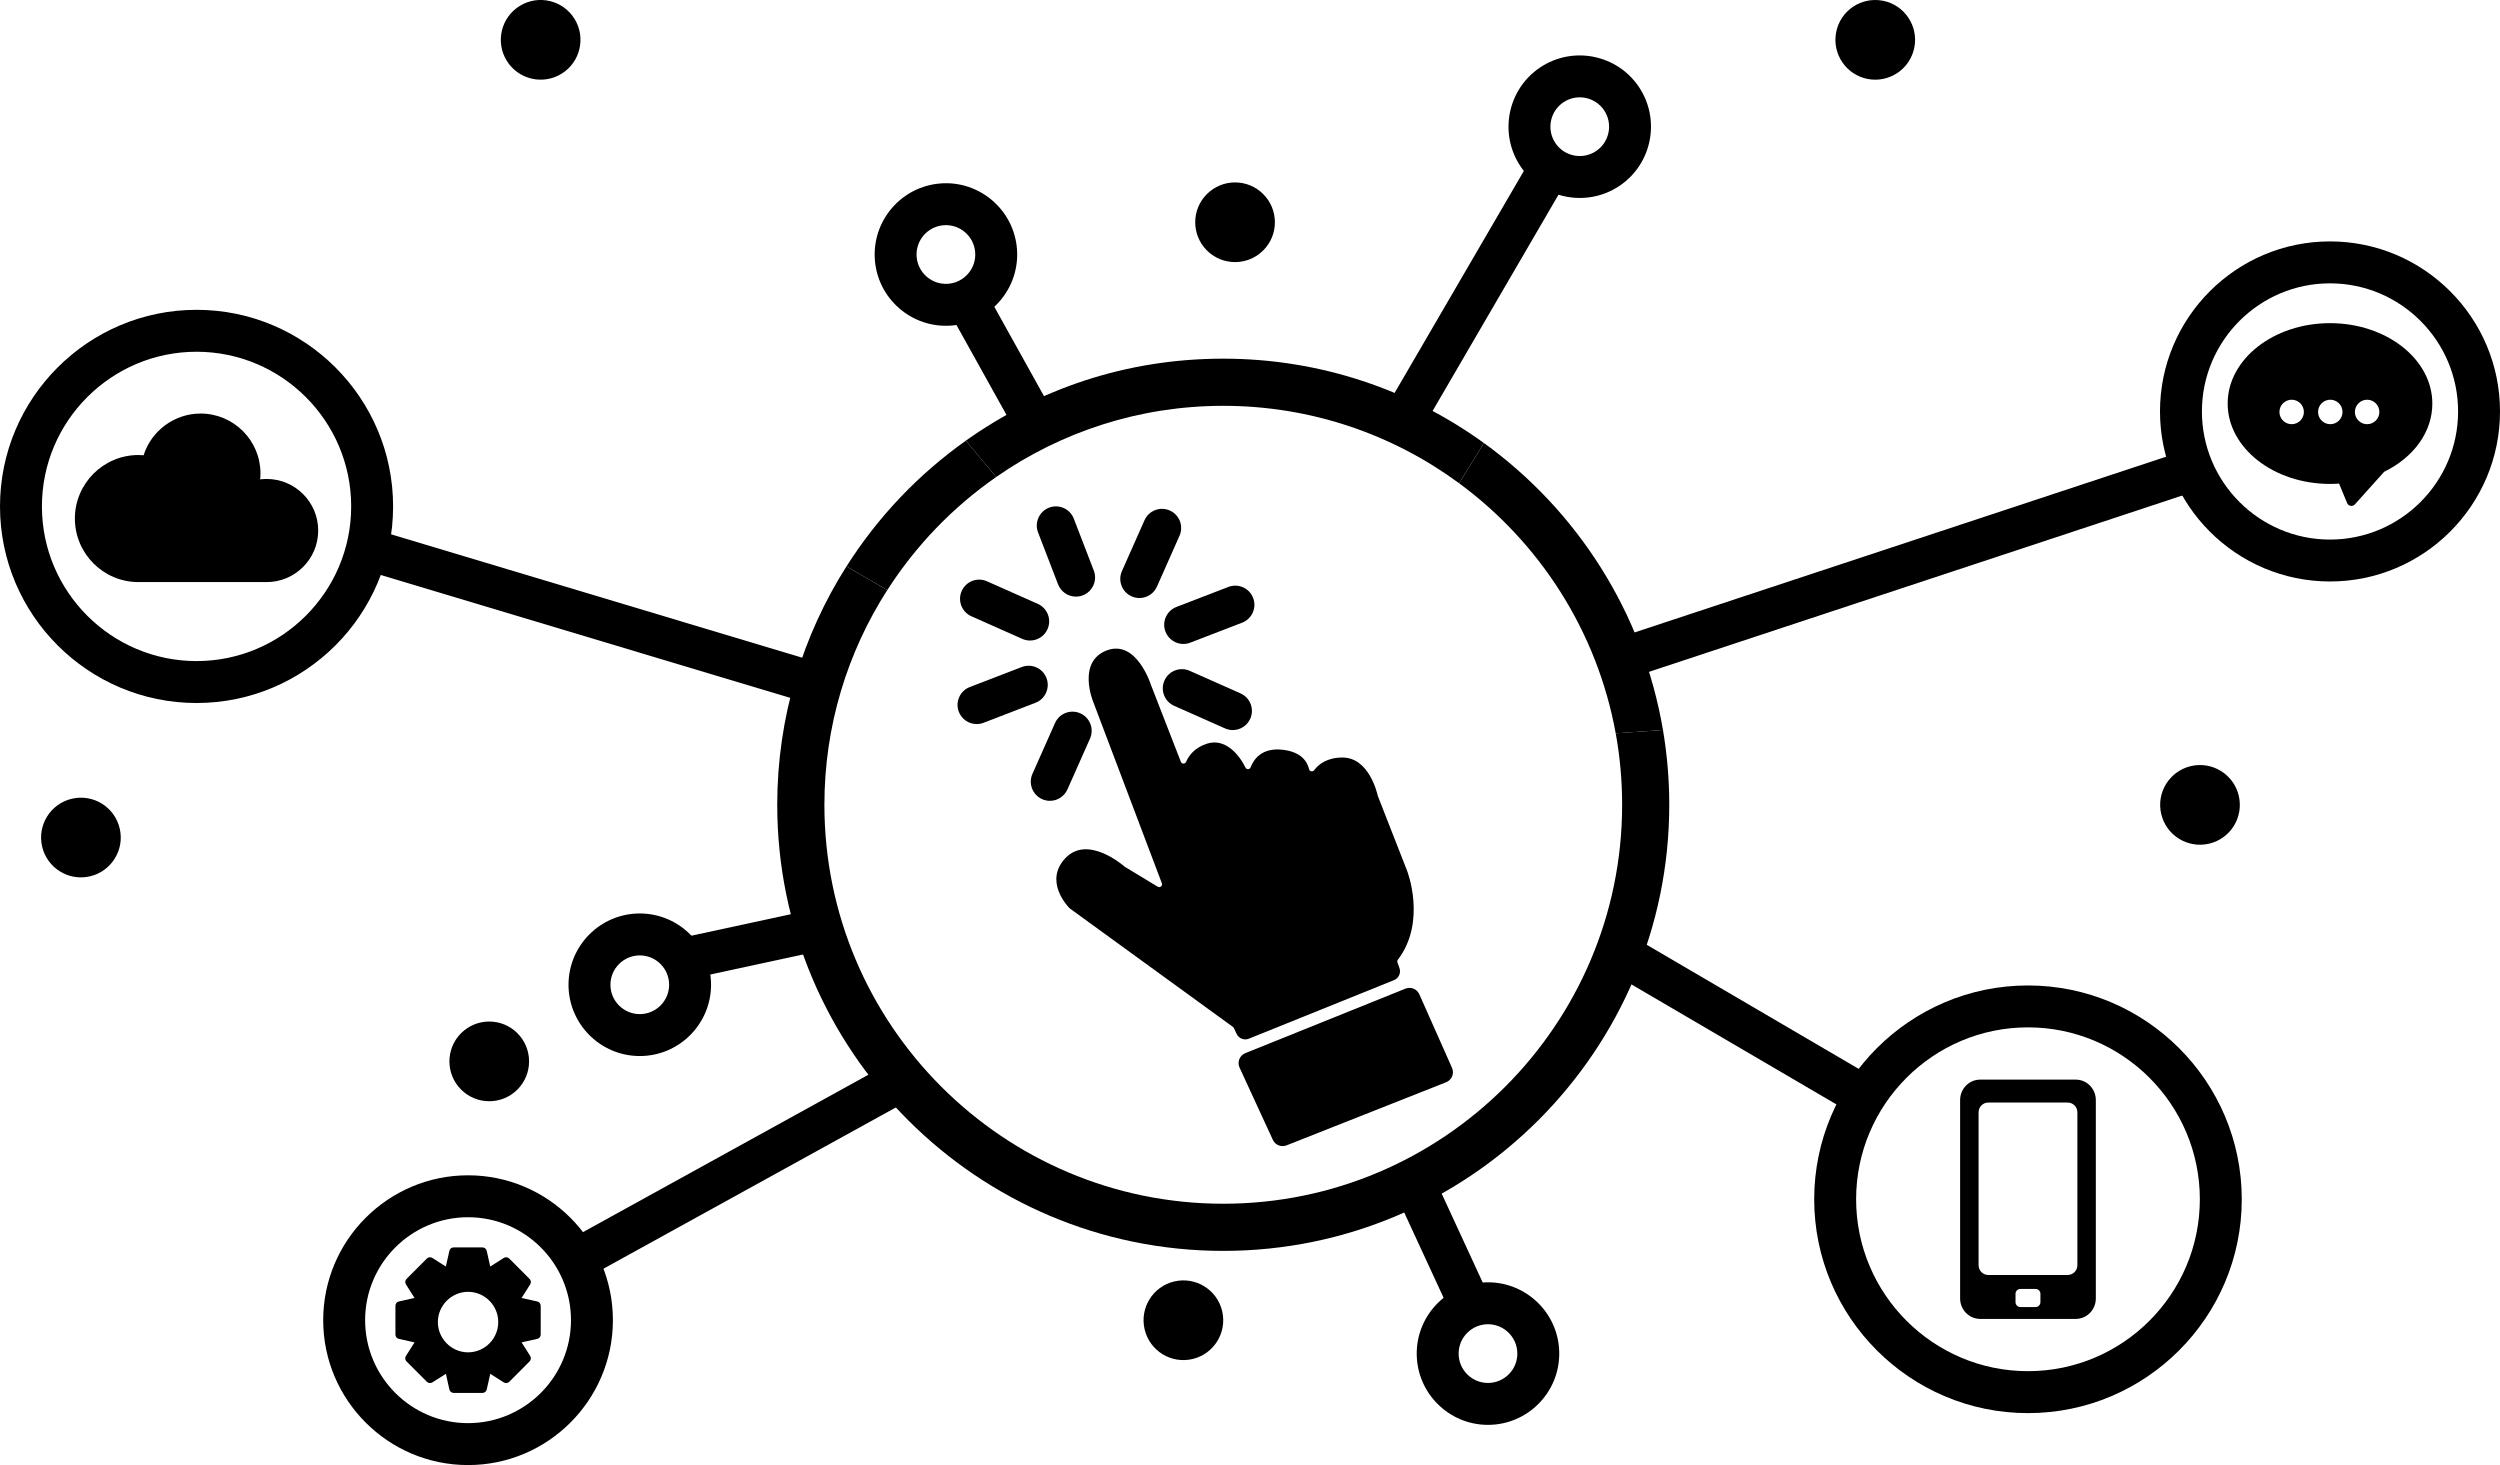<svg xmlns="http://www.w3.org/2000/svg" width="2476" height="1451" viewBox="0 0 2476 1451" fill="none"><g clip-path="url(#clip0_63_376)"><path d="M2008.51 1399.55C1891.76 1399.55 1796.78 1304.55 1796.78 1187.77C1796.78 1071 1891.76 975.996 2008.51 975.996C2125.27 975.996 2220.25 1071 2220.25 1187.77C2220.25 1304.55 2125.27 1399.55 2008.51 1399.55ZM2008.51 1017.5C1914.66 1017.5 1838.3 1093.88 1838.3 1187.76C1838.3 1281.64 1914.66 1358.01 2008.51 1358.01C2102.37 1358.01 2178.73 1281.64 2178.73 1187.76C2178.73 1093.88 2102.37 1017.5 2008.51 1017.5Z" fill="black"></path><path d="M2307.63 575.899C2214.8 575.899 2139.26 500.364 2139.26 407.493C2139.26 314.622 2214.78 239.087 2307.63 239.087C2400.48 239.087 2476 314.622 2476 407.493C2476 500.364 2400.48 575.899 2307.63 575.899ZM2307.63 280.627C2237.69 280.627 2180.78 337.539 2180.78 407.51C2180.78 477.481 2237.68 534.392 2307.63 534.392C2377.59 534.392 2434.49 477.481 2434.49 407.51C2434.49 337.539 2377.59 280.627 2307.63 280.627Z" fill="black"></path><path d="M194.663 696.26C87.32 696.26 0 608.92 0 501.553C0 394.186 87.32 306.846 194.663 306.846C302.006 306.846 389.326 394.186 389.326 501.553C389.326 608.92 302.006 696.26 194.663 696.26ZM194.663 348.369C110.215 348.369 41.514 417.086 41.514 501.553C41.514 586.02 110.215 654.736 194.663 654.736C279.111 654.736 347.812 586.02 347.812 501.553C347.812 417.086 279.111 348.369 194.663 348.369Z" fill="black"></path><path d="M463.557 1451C384.457 1451 320.098 1386.63 320.098 1307.51C320.098 1228.39 384.457 1164.02 463.557 1164.02C542.657 1164.02 607.017 1228.39 607.017 1307.51C607.017 1386.63 542.657 1451 463.557 1451ZM463.557 1205.54C407.335 1205.54 361.612 1251.29 361.612 1307.51C361.612 1363.73 407.352 1409.48 463.557 1409.48C519.762 1409.48 565.502 1363.73 565.502 1307.51C565.502 1251.29 519.762 1205.54 463.557 1205.54Z" fill="black"></path><path d="M633.641 1045.9C594.718 1045.9 563.059 1014.23 563.059 975.302C563.059 936.371 594.718 904.704 633.641 904.704C672.564 904.704 704.224 936.371 704.224 975.302C704.224 1014.23 672.564 1045.9 633.641 1045.9ZM633.641 946.228C617.613 946.228 604.573 959.271 604.573 975.302C604.573 991.334 617.613 1004.38 633.641 1004.38C649.669 1004.38 662.709 991.334 662.709 975.302C662.709 959.271 649.669 946.228 633.641 946.228Z" fill="black"></path><path d="M89.214 867.897C110.419 862.891 123.553 841.639 118.548 820.428C113.543 799.218 92.295 786.082 71.089 791.088C49.884 796.094 36.751 817.347 41.756 838.557C46.761 859.767 68.008 872.903 89.214 867.897Z" fill="black"></path><path d="M1181.1 1345.97C1202.3 1340.96 1215.44 1319.71 1210.43 1298.5C1205.43 1277.29 1184.18 1264.16 1162.97 1269.16C1141.77 1274.17 1128.63 1295.42 1133.64 1316.63C1138.64 1337.84 1159.89 1350.98 1181.1 1345.97Z" fill="black"></path><path d="M2187.94 835.565C2209.14 830.559 2222.28 809.307 2217.27 788.096C2212.27 766.886 2191.02 753.75 2169.81 758.756C2148.61 763.762 2135.47 785.015 2140.48 806.225C2145.48 827.435 2166.73 840.571 2187.94 835.565Z" fill="black"></path><path d="M1895.99 46.919C1900.11 25.519 1886.11 4.831 1864.71 0.71C1843.31 -3.411 1822.63 10.596 1818.51 31.996C1814.39 53.396 1828.39 74.085 1849.79 78.206C1871.19 82.326 1891.87 68.319 1895.99 46.919Z" fill="black"></path><path d="M556.2 73.01C574.734 61.552 580.472 37.235 569.016 18.698C557.561 0.16 533.25 -5.579 514.716 5.879C496.183 17.337 490.445 41.653 501.9 60.191C513.356 78.729 537.667 84.468 556.2 73.01Z" fill="black"></path><path d="M1251.09 248.026C1266.5 232.616 1266.5 207.631 1251.09 192.221C1235.68 176.811 1210.7 176.811 1195.3 192.221C1179.89 207.631 1179.89 232.616 1195.3 248.026C1210.7 263.436 1235.68 263.436 1251.09 248.026Z" fill="black"></path><path d="M512.448 1079.1C527.854 1063.69 527.854 1038.7 512.448 1023.29C497.041 1007.88 472.062 1007.88 456.656 1023.29C441.249 1038.7 441.249 1063.69 456.656 1079.1C472.062 1094.51 497.041 1094.51 512.448 1079.1Z" fill="black"></path><path d="M1473.7 1411.19C1434.78 1411.19 1403.12 1379.53 1403.12 1340.59C1403.12 1301.66 1434.78 1270 1473.7 1270C1512.62 1270 1544.28 1301.66 1544.28 1340.59C1544.28 1379.53 1512.62 1411.19 1473.7 1411.19ZM1473.7 1311.52C1457.67 1311.52 1444.63 1324.56 1444.63 1340.59C1444.63 1356.63 1457.67 1369.67 1473.7 1369.67C1489.73 1369.67 1502.77 1356.63 1502.77 1340.59C1502.77 1324.56 1489.73 1311.52 1473.7 1311.52Z" fill="black"></path><path d="M1613.94 925.775L1592.97 961.611L1836.28 1104.05L1857.25 1068.21L1613.94 925.775Z" fill="black"></path><path d="M2153.52 449.609L1591.97 635.259L1605 674.685L2166.55 489.035L2153.52 449.609Z" fill="black"></path><path d="M369.361 523.812L357.432 563.584L804.409 697.714L816.339 657.942L369.361 523.812Z" fill="black"></path><path d="M806.021 900.507L672.072 929.45L680.838 970.038L814.787 941.095L806.021 900.507Z" fill="black"></path><path d="M883.8 1051.31L560.611 1229.54L580.655 1265.9L903.844 1087.67L883.8 1051.31Z" fill="black"></path><path d="M1418.7 1162.36L1381 1179.76L1436.28 1299.52L1473.97 1282.12L1418.7 1162.36Z" fill="black"></path><path d="M931.52 181.664C970.327 178.742 1004.28 207.932 1007.22 246.748C1010.14 285.564 980.958 319.526 942.15 322.465C903.343 325.387 869.389 296.197 866.467 257.381C863.546 218.565 892.729 184.603 931.537 181.681L931.52 181.664ZM939.014 281.057C954.992 279.851 967.026 265.867 965.821 249.868C964.616 233.886 950.635 221.85 934.64 223.056C918.661 224.261 906.628 238.245 907.833 254.244C909.038 270.226 923.019 282.262 939.014 281.057Z" fill="black"></path><path d="M977.246 290.339L940.969 310.527L1005.08 425.79L1041.36 405.602L977.246 290.339Z" fill="black"></path><path d="M1623.17 86.102C1644.87 118.413 1636.26 162.363 1603.95 184.074C1571.65 205.786 1527.71 197.167 1506 164.856C1484.3 132.545 1492.91 88.595 1525.22 66.884C1557.52 45.172 1601.46 53.791 1623.17 86.102ZM1540.45 141.692C1549.4 155 1567.49 158.549 1580.79 149.601C1594.1 140.652 1597.65 122.557 1588.72 109.249C1579.77 95.942 1561.68 92.392 1548.38 101.341C1535.07 110.289 1531.52 128.385 1540.47 141.692H1540.45Z" fill="black"></path><path d="M1551.31 179.485L1409.44 423.161L1373.98 401.582L1515.86 157.889L1551.31 179.485Z" fill="black"></path><path d="M1600.19 726.276L1647 722.958C1627.24 606.444 1561.73 505.301 1469.66 438.748L1445.09 478.604C1524.82 537.265 1581.82 625.117 1600.19 726.276Z" fill="black"></path><path d="M1211.52 401.929C1298.84 401.929 1379.63 430.426 1445.09 478.603L1469.65 438.747C1396.99 386.228 1307.81 355.221 1211.51 355.221C1115.21 355.221 1028.61 385.32 956.527 436.452L986.619 472.395C1050.48 427.999 1128.02 401.929 1211.51 401.929H1211.52Z" fill="black"></path><path d="M986.637 472.396L956.545 436.453C909.501 469.82 869.274 512.186 838.324 560.991L878.782 584.402C907.025 540.353 943.736 502.23 986.637 472.412V472.396Z" fill="black"></path><path d="M1647.02 722.957L1600.21 726.276C1604.38 749.242 1606.56 772.901 1606.56 797.056C1606.56 1014.93 1429.34 1192.18 1211.52 1192.18C993.701 1192.18 816.485 1014.93 816.485 797.056C816.485 718.813 839.38 645.837 878.765 584.402L838.307 560.99C794.944 629.327 769.771 710.294 769.771 797.056C769.771 1040.68 967.934 1238.89 1211.51 1238.89C1455.08 1238.89 1653.24 1040.68 1653.24 797.056C1653.24 771.812 1651.08 747.062 1647 722.957H1647.02Z" fill="black"></path><path d="M535.476 1293.23C535.476 1291.16 534.073 1289.41 532.075 1288.97L516.576 1285.5L525.093 1272.06C526.199 1270.33 525.951 1268.1 524.499 1266.65L504.344 1246.45C502.925 1245.03 500.581 1244.79 498.93 1245.86L485.527 1254.38L482.06 1238.86C481.615 1236.84 479.865 1235.44 477.802 1235.44H449.311C447.248 1235.44 445.498 1236.84 445.052 1238.86L441.586 1254.38L428.199 1245.86C426.515 1244.77 424.188 1245.03 422.768 1246.45L402.63 1266.65C401.194 1268.1 400.946 1270.33 402.036 1272.06L410.553 1285.5L395.054 1288.97C393.04 1289.41 391.637 1291.16 391.637 1293.23V1321.77C391.637 1323.84 393.04 1325.59 395.054 1326.03L410.553 1329.5L402.036 1342.94C400.93 1344.67 401.178 1346.9 402.63 1348.35L422.768 1368.53C424.171 1369.95 426.515 1370.2 428.199 1369.14L441.602 1360.62L445.069 1376.14C445.514 1378.12 447.297 1379.56 449.328 1379.56H477.818C479.881 1379.56 481.631 1378.14 482.077 1376.14L485.543 1360.62L498.947 1369.14C500.63 1370.21 502.974 1369.95 504.361 1368.53L524.499 1348.34C525.935 1346.92 526.183 1344.64 525.11 1342.92L516.592 1329.48L532.092 1326.02C534.106 1325.57 535.509 1323.82 535.509 1321.76V1293.21L535.476 1293.23ZM463.457 1339.36H463.028C446.835 1339.04 433.663 1325.62 433.663 1309.39C433.663 1293.16 446.835 1279.74 463.012 1279.44C463.193 1279.44 463.375 1279.44 463.54 1279.42H463.639C480.096 1279.46 493.466 1292.9 493.466 1309.39C493.466 1325.88 480.063 1339.36 463.457 1339.36Z" fill="black"></path><path d="M2307.63 320.054C2251.76 320.054 2206.28 355.766 2206.28 399.667C2206.28 443.568 2251.74 479.28 2307.63 479.28C2310.55 479.28 2313.57 479.165 2316.61 478.95L2324.57 498.201C2325.18 499.687 2326.5 500.727 2328.02 500.975C2328.28 501.025 2328.56 501.058 2328.84 501.058C2330.16 501.058 2331.42 500.496 2332.28 499.522L2361.3 467.228C2391.17 452.583 2408.98 427.355 2408.98 399.667C2408.98 355.766 2363.52 320.054 2307.63 320.054ZM2269.67 420.124C2262.98 420.124 2257.55 414.692 2257.55 408.005C2257.55 401.318 2262.98 395.886 2269.67 395.886C2276.35 395.886 2281.78 401.318 2281.78 408.005C2281.78 414.692 2276.35 420.124 2269.67 420.124ZM2307.91 420.124C2301.23 420.124 2295.8 414.692 2295.8 408.005C2295.8 401.318 2301.23 395.886 2307.91 395.886C2314.6 395.886 2320.03 401.318 2320.03 408.005C2320.03 414.692 2314.6 420.124 2307.91 420.124ZM2344.41 420.124C2337.72 420.124 2332.29 414.692 2332.29 408.005C2332.29 401.318 2337.72 395.886 2344.41 395.886C2351.09 395.886 2356.52 401.318 2356.52 408.005C2356.52 414.692 2351.09 420.124 2344.41 420.124Z" fill="black"></path><path d="M1236.91 1028.7L1380.63 970.729C1385.36 968.83 1387.73 963.513 1386.02 958.725L1384 953.128C1383.69 952.253 1383.87 951.279 1384.43 950.536C1413.3 912.727 1393.58 862.387 1393.58 862.387L1364.62 788.371C1364.57 788.223 1364.56 788.157 1364.51 788.024C1363.96 785.482 1355.86 750.249 1329.58 750.249C1314.39 750.249 1306.01 756.869 1301.57 762.747C1300.1 764.695 1297.09 764.2 1296.53 761.839C1294.72 754.244 1288.73 744.635 1270.34 742.555C1249.92 740.243 1241.78 751.702 1238.58 760.006C1237.72 762.235 1234.57 762.4 1233.53 760.254C1226.92 746.567 1212.86 730.684 1195.08 736.611C1182.88 740.673 1177.29 748.532 1174.73 754.492C1173.72 756.836 1170.45 756.853 1169.53 754.492L1139.98 678.544C1139.98 678.544 1125.77 632.909 1096.14 644.169C1066.51 655.429 1082.51 694.543 1082.51 694.543L1150.73 874.82C1151.67 877.313 1148.93 879.591 1146.65 878.204L1114.1 858.524C1113.97 858.425 1113.9 858.375 1113.77 858.293C1111.41 856.229 1076.98 826.939 1055.24 849.823C1033.58 872.624 1057.42 897.62 1059.28 899.486C1059.4 899.585 1059.46 899.635 1059.58 899.734L1221.15 1017.11C1221.44 1017.47 1221.74 1017.82 1222.04 1018.18L1224.75 1023.96C1226.87 1028.51 1232.21 1030.61 1236.88 1028.73L1236.91 1028.7Z" fill="black"></path><path d="M1438.08 1057.61L1405.69 984.713C1403.36 979.462 1397.31 977.019 1391.98 979.149L1233.36 1043.03C1227.72 1045.31 1225.13 1051.84 1227.67 1057.38L1260.63 1128.91C1262.99 1134.05 1268.97 1136.44 1274.22 1134.36L1432.27 1071.84C1437.9 1069.61 1440.54 1063.14 1438.08 1057.61Z" fill="black"></path><path d="M1047.93 578.739C1050.83 586.284 1058.01 590.891 1065.62 590.891C1067.88 590.891 1070.19 590.478 1072.42 589.619C1082.19 585.855 1087.06 574.875 1083.3 565.101L1063.49 513.671C1059.73 503.897 1048.75 499.027 1038.98 502.791C1029.21 506.555 1024.34 517.535 1028.1 527.309L1047.91 578.739H1047.93Z" fill="black"></path><path d="M962.091 610.373L1012.45 632.744C1014.95 633.85 1017.57 634.379 1020.14 634.379C1027.41 634.379 1034.34 630.168 1037.48 623.102C1041.72 613.526 1037.41 602.315 1027.84 598.072L977.475 575.701C967.918 571.441 956.71 575.75 952.451 585.343C948.209 594.919 952.517 606.129 962.091 610.373Z" fill="black"></path><path d="M1228.66 686.75L1178.28 664.378C1168.72 660.119 1157.5 664.428 1153.26 674.021C1149.01 683.597 1153.32 694.807 1162.9 699.05L1213.27 721.422C1215.77 722.528 1218.39 723.056 1220.95 723.056C1228.21 723.056 1235.15 718.846 1238.28 711.78C1242.52 702.204 1238.22 690.993 1228.64 686.75H1228.66Z" fill="black"></path><path d="M1036.44 671.511C1032.67 661.737 1021.7 656.866 1011.92 660.63L960.49 680.443C950.718 684.207 945.848 695.17 949.612 704.961C952.517 712.49 959.698 717.112 967.307 717.112C969.569 717.112 971.88 716.7 974.108 715.841L1025.54 696.029C1035.31 692.264 1040.18 681.301 1036.42 671.511H1036.44Z" fill="black"></path><path d="M1154.29 625.628C1157.2 633.157 1164.38 637.78 1171.99 637.78C1174.25 637.78 1176.56 637.367 1178.79 636.509L1230.23 616.696C1240 612.932 1244.87 601.969 1241.1 592.178C1237.34 582.404 1226.38 577.55 1216.59 581.298L1165.16 601.11C1155.38 604.875 1150.51 615.838 1154.28 625.628H1154.29Z" fill="black"></path><path d="M1057.19 781.866L1079.55 731.493C1083.79 721.917 1079.49 710.706 1069.91 706.463C1060.35 702.22 1049.15 706.513 1044.89 716.105L1022.52 766.478C1018.28 776.054 1022.59 787.265 1032.16 791.508C1034.65 792.614 1037.28 793.143 1039.84 793.143C1047.1 793.143 1054.03 788.933 1057.17 781.866H1057.19Z" fill="black"></path><path d="M1120.82 590.659C1123.31 591.765 1125.94 592.294 1128.49 592.294C1135.76 592.294 1142.69 588.084 1145.83 581.017L1168.19 530.627C1172.43 521.051 1168.13 509.841 1158.55 505.598C1148.98 501.338 1137.77 505.664 1133.53 515.24L1111.16 565.629C1106.92 575.205 1111.23 586.416 1120.8 590.659H1120.82Z" fill="black"></path><path d="M2055.89 1069.26H1961.14C1950.18 1069.26 1941.3 1078.33 1941.3 1089.52V1285.98C1941.3 1297.17 1950.18 1306.24 1961.14 1306.24H2055.89C2066.85 1306.24 2075.71 1297.16 2075.71 1285.98V1089.52C2075.71 1078.33 2066.83 1069.26 2055.89 1069.26ZM2020.83 1289.66C2020.83 1292.34 2018.67 1294.5 2016.01 1294.5H2001C1998.35 1294.5 1996.17 1292.34 1996.17 1289.66V1281.39C1996.17 1278.71 1998.33 1276.57 2001 1276.57H2016.01C2018.67 1276.57 2020.83 1278.73 2020.83 1281.39V1289.66ZM2047.78 1262.75H1969.24C1963.91 1262.75 1959.59 1258.42 1959.59 1253.09V1101.62C1959.59 1096.29 1963.91 1091.96 1969.24 1091.96H2047.78C2053.12 1091.96 2057.44 1096.29 2057.44 1101.62V1253.09C2057.44 1258.42 2053.12 1262.75 2047.78 1262.75Z" fill="black"></path><path d="M264.09 474.361C261.96 474.361 259.798 474.493 257.652 474.773C257.883 472.709 257.982 470.761 257.982 468.896C257.982 436.188 231.374 409.574 198.674 409.574C172.907 409.574 149.996 426.447 142.221 450.883C140.422 450.718 138.722 450.652 137.071 450.652C102.39 450.652 74.164 478.884 74.164 513.573C74.164 548.261 102.39 576.494 137.071 576.494H264.09C292.234 576.494 315.145 553.594 315.145 525.427C315.145 497.26 292.25 474.361 264.09 474.361Z" fill="black"></path></g><defs><clipPath id="clip0_63_376"><rect width="2476" height="1451" fill="white"></rect></clipPath></defs></svg>